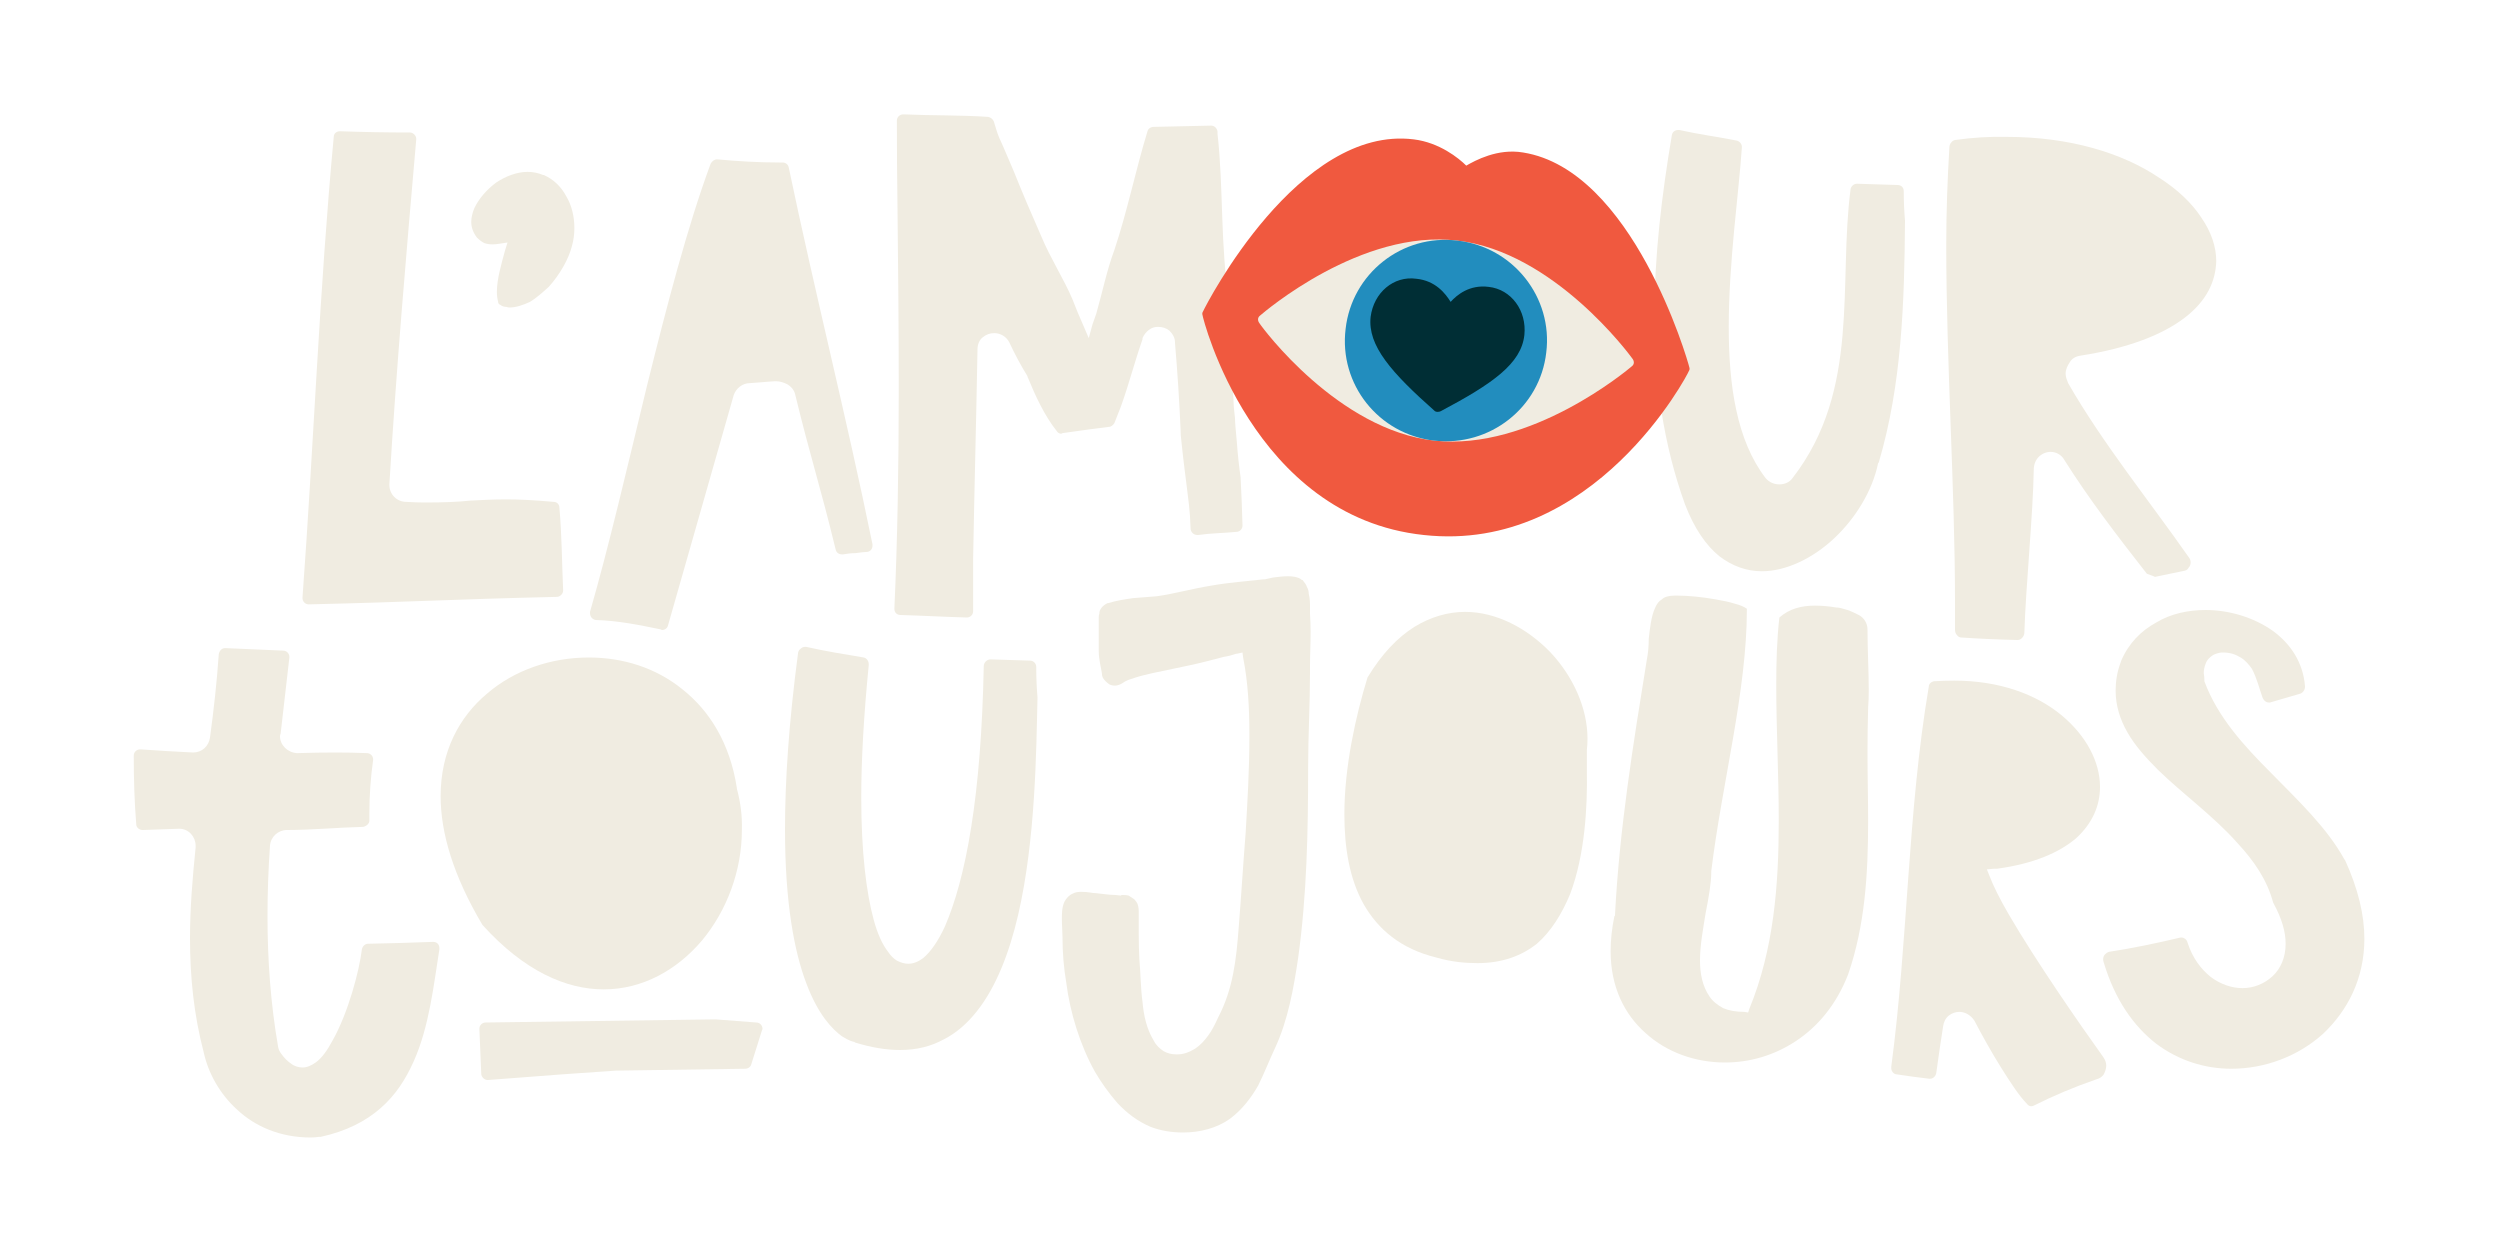 <svg version="1.2" xmlns="http://www.w3.org/2000/svg" viewBox="0 0 400 200" width="400" height="200">
	<title>L’Amour Toujours Logo_2-ai</title>
	<style>
		.s0 { fill: #f0ece1 } 
		.s1 { fill: #f0593f } 
		.s2 { fill: #228dbe } 
		.s3 { fill: #002e35 } 
	</style>
	<g id="Layer 1">
		<g id="&lt;Group&gt;">
			<path id="&lt;Path&gt;" class="s0" d="m139.6 87.3v-0.2c-4.1-20.1-9.2-40.2-13.4-60.3-0.1-0.5-0.5-0.8-1-0.8h-0.1q-0.2 0-0.4 0c-3.3 0-6.7-0.2-9.9-0.5h-0.1c-0.4 0-0.8 0.3-1 0.7-3.7 10-7 22.7-10.2 35.6-3.1 12.8-6.1 25.7-9.1 36.1v0.2c0 0.6 0.4 1 0.9 1.1 3.6 0.1 7 0.8 10.4 1.5l0.2 0.1c0.5 0 0.9-0.3 1-0.8 3.1-10.9 7.4-25.9 10.5-36.8 0.4-1.1 1.4-1.9 2.6-1.9 1.7-0.1 2.2-0.2 4-0.3q0 0 0 0h0.2c0.6 0 1.2 0.2 1.8 0.5 0.5 0.3 1 0.8 1.2 1.5 2.5 10.3 4 14.6 6.5 24.9 0.1 0.5 0.5 0.8 1 0.8h0.2c0.5-0.1 1.3-0.2 2-0.2 0.7-0.1 1.5-0.2 1.9-0.2 0.5-0.1 0.8-0.5 0.8-1z"/>
			<path id="&lt;Path&gt;" class="s0" d="m90.1 94.5v-0.1c-0.2-4.4-0.2-8.8-0.6-13.2 0-0.5-0.4-0.9-0.9-0.9-3.3-0.3-5.7-0.4-7.6-0.4-2.2 0-3.8 0.1-5.8 0.2-1.9 0.2-4.1 0.3-7.2 0.3q-1.4 0-3-0.1c-1.5 0-2.7-1.2-2.7-2.7v-0.1c1.1-18.4 2.7-36.9 4.3-55.2v-0.1c0-0.5-0.5-1-1-1q-5.6 0-11.2-0.2c-0.6 0-1 0.4-1 0.9-2.3 24.5-3.2 49.2-5 73.7v0.1c0 0.5 0.4 1 1 1 17.2-0.4 22.4-0.8 39.7-1.2 0.5 0 1-0.5 1-1z"/>
			<path id="&lt;Path&gt;" class="s0" d="m96.6 158.3c6.2 0 11.7-3.1 15.7-7.8 4-4.8 6.4-11.2 6.4-17.7q0.1-3.3-0.8-6.6v-0.1c-1.1-7.2-4.4-12.4-8.7-15.8-4.3-3.5-9.6-5.1-15-5.1-6 0-11.9 2-16.3 5.8-4.4 3.7-7.4 9.2-7.4 16.4 0 5.8 2 12.7 6.7 20.6 6.7 7.4 13.4 10.3 19.4 10.3z"/>
			<path id="&lt;Path&gt;" class="s0" d="m218.2 144.7c2.3 4 5.9 7.1 11.6 8.5 2.4 0.7 4.6 0.9 6.6 0.9 4 0 7.1-1.2 9.5-3.1 2.3-2 4-4.8 5.3-7.9 2.4-6.3 2.8-14.1 2.7-19.6q0-1.9 0-3.4v-0.1q0.1-0.9 0.1-1.8c0-4.9-2.3-10-6-13.9-3.7-3.8-8.6-6.4-13.6-6.4-2.7 0-5.5 0.8-8.1 2.4-2.7 1.7-5.2 4.3-7.5 8.1-1.9 6.2-3.7 14.3-3.7 21.9 0 5.3 0.8 10.3 3.1 14.4z"/>
			<path id="&lt;Path&gt;" class="s0" d="m336 125.9c0-4-2.2-8.2-6.2-11.5-4-3.3-9.9-5.5-17.1-5.5q-1.6 0-3.3 0.1c-0.4 0.1-0.8 0.4-0.8 0.9-3.4 20.1-3.3 40.5-6 60.8v0.2c0 0.5 0.4 1 0.9 1q2.6 0.4 5.2 0.7h0.1c0.5 0 0.9-0.4 1-0.9q0.5-3.7 1.1-7.5c0.1-0.7 0.4-1.3 0.9-1.7 0.5-0.4 1.1-0.6 1.7-0.6 0.9 0 1.8 0.5 2.4 1.4 1.2 2.3 2.7 5 4.2 7.4 1.5 2.4 3 4.7 4.2 5.9q0.3 0.4 0.7 0.4 0.2 0 0.4-0.1c3.2-1.6 6.5-3 10-4.2q0.8-0.2 1.2-0.8c0.2-0.4 0.4-0.9 0.4-1.4q0-0.7-0.5-1.4c-3.8-5.3-10.8-15.4-15.1-22.8-1.4-2.4-2.5-4.6-3.1-6.2l-0.4-1 1.1-0.1q0.2 0 0.5 0c5.9-0.8 10-2.6 12.7-4.9 2.6-2.4 3.8-5.2 3.8-8.2z"/>
			<path id="&lt;Path&gt;" class="s0" d="m350.2 90.8c0.2-0.2 0.3-0.5 0.3-0.8q0-0.4-0.2-0.7c-6.5-9.3-13.9-18.4-19.4-28-0.2-0.5-0.4-1-0.4-1.5 0-0.7 0.3-1.3 0.7-1.9 0.3-0.5 0.9-0.9 1.7-1 7.7-1.2 13.2-3.4 16.7-6.1 3.5-2.7 4.9-5.8 5-9 0-2.3-0.8-4.7-2.4-7-1.5-2.3-3.8-4.5-6.8-6.4-5.8-3.9-14.2-6.5-24.3-6.5q-4-0.1-8.3 0.5-0.4 0.1-0.6 0.4c-0.2 0.2-0.3 0.5-0.3 0.8-0.3 5-0.5 10.2-0.5 15.6 0 18.7 1.4 39.1 1.4 57.1q0 2.2 0 4.4c0 0.4 0.1 0.7 0.3 0.9q0.3 0.4 0.7 0.4 4.5 0.3 9 0.4 0.4 0 0.7-0.3c0.2-0.2 0.4-0.5 0.4-0.9 0.2-7 1.4-19.1 1.5-26 0-0.9 0.3-1.6 0.8-2.1 0.5-0.5 1.2-0.8 1.9-0.8 0.8 0 1.7 0.4 2.2 1.3 3.9 6.2 8.5 12.2 13.2 18.2 0.5 0.2 0.9 0.3 1.3 0.5q2.4-0.5 4.8-1 0.4-0.1 0.6-0.5z"/>
			<path id="&lt;Path&gt;" class="s0" d="m352.7 109v-0.1-0.1q0-0.5-0.1-1.1c0-0.5 0.1-1 0.3-1.5 0.2-0.6 0.6-1 1.2-1.4q0.6-0.3 1.3-0.4h0.1 0.2c1.1 0 2 0.3 2.8 0.8 0.7 0.4 1.3 1.1 1.8 1.8 0.8 1.5 1.2 3.2 1.7 4.6 0.2 0.5 0.6 0.8 1 0.8h0.2q2.4-0.7 4.8-1.4c0.4-0.1 0.8-0.6 0.8-1.1v-0.1c-0.3-3.8-2.3-6.8-5.2-8.9-3-2.1-6.9-3.3-10.7-3.3-2.8 0-5.6 0.6-7.9 2-2.4 1.3-4.4 3.3-5.6 6.1l-0.1 0.3c-0.6 1.6-0.8 3.1-0.8 4.5 0 2.4 0.7 4.6 1.9 6.7 1.2 2.1 2.9 4 4.9 6 3.9 3.8 8.9 7.4 12.7 11.7 2.6 2.8 4.7 5.8 5.7 9.5l0.1 0.2c1.3 2.4 1.9 4.5 1.9 6.4 0 2.2-0.8 4-2.1 5.2-1.3 1.2-3 1.9-4.8 1.9-1.7 0-3.5-0.6-5.1-1.8-1.5-1.2-2.9-3-3.7-5.5q-0.1-0.4-0.4-0.6-0.3-0.2-0.5-0.2h-0.2c-3.8 0.9-7.6 1.7-11.5 2.3q-0.3 0.1-0.6 0.4c-0.2 0.2-0.3 0.5-0.3 0.8q0 0.2 0.1 0.5c1.8 6 4.8 10.2 8.4 13 3.6 2.7 7.8 4 12 4 5.4 0 10.7-2 14.7-5.6 3.9-3.7 6.6-8.8 6.6-15.2 0-3.8-1-8-3.1-12.6l-0.1-0.1c-2.8-5.1-7.4-9.4-11.7-13.8-4.4-4.4-8.6-9-10.7-14.7z"/>
			<path id="&lt;Path&gt;" class="s0" d="m304.6 30.7v-0.1c0-0.6-0.4-1-1-1q-3.2-0.1-6.4-0.2h-0.1c-0.5 0-0.9 0.4-1 0.8-1 7.6-0.6 15.6-1.3 23.5-0.7 7.9-2.5 15.7-8 22.8-0.5 0.7-1.3 1-2.1 1-0.8 0-1.6-0.3-2.2-1-2.3-3-3.8-6.7-4.7-10.9-0.9-4.1-1.2-8.7-1.2-13.3 0-10.4 1.6-21.3 2.1-28.7v-0.1c0-0.5-0.4-0.9-0.8-1-3-0.6-6.1-1-9.2-1.7h-0.2c-0.5 0-0.9 0.3-1 0.8-1.6 9.5-2.8 19.3-2.8 29 0 10.2 1.4 20.4 4.9 30.1 1.5 3.9 3.4 6.6 5.5 8.3 2.1 1.6 4.4 2.4 6.8 2.4 3.9 0 8.2-2.1 11.6-5.3 3.4-3.2 6.1-7.6 7-12l0.1-0.1c3.7-12.5 4.1-25.7 4.2-38.6v-0.1q-0.2-2.3-0.2-4.6z"/>
			<path id="&lt;Path&gt;" class="s0" d="m165.8 106.9v-0.2c0-0.5-0.4-1-1-1q-3.1-0.1-6.3-0.2c-0.6 0-1.1 0.5-1.1 1.1-0.2 10.2-0.9 18.8-2 25.7-1.1 7-2.6 12.2-4.2 15.9-1.1 2.4-2.3 4.1-3.5 5.1-0.8 0.6-1.6 0.9-2.4 0.9-0.6 0-1.2-0.2-1.8-0.5q-0.8-0.5-1.4-1.4-1.4-1.8-2.3-5.1c-1.2-4.4-2-10.9-2-19.6 0-6 0.4-13.1 1.2-21.2v-0.1c0-0.5-0.3-1-0.8-1.1-3-0.5-6.1-1-9.2-1.7h-0.2q-0.4 0-0.7 0.3-0.3 0.2-0.4 0.6c-1.5 11.3-2.1 20.6-2.1 28.3 0 11.8 1.5 19.6 3.4 24.6 1.9 5.1 4.2 7.4 5.7 8.5 1.1 0.7 1.8 0.9 2 0.9l0.1 0.1c2.6 0.8 5 1.2 7.2 1.2 2.7 0 5-0.6 7-1.7 2-1 3.8-2.6 5.3-4.5 3.1-3.9 5.2-9.4 6.6-15.4 2.8-12.1 2.9-26.3 3.1-34.8q-0.2-2.4-0.2-4.7z"/>
			<path id="&lt;Path&gt;" class="s0" d="m50.5 170c-0.7 0.5-1.4 0.8-2.1 0.8-0.6 0-1.3-0.2-1.8-0.6q-0.9-0.6-1.6-1.6-0.4-0.5-0.5-1.1c-1.2-6.9-1.7-13.9-1.7-20.9q0-5.6 0.4-11.3c0.1-1.4 1.3-2.5 2.7-2.5 4 0 8.1-0.4 12.2-0.5 0.5-0.1 1-0.5 1-1v-0.1q0-0.5 0-1.1c0-2.8 0.2-5.7 0.6-8.5v-0.1c0-0.6-0.5-1-1-1q-2.5-0.1-5-0.1-3 0-6.1 0.1h-0.1c-1.5-0.1-2.7-1.3-2.7-2.7q0-0.2 0.1-0.4 0.7-6.1 1.4-12.2v-0.1c0-0.5-0.4-1-1-1q-4.6-0.2-9.2-0.4h-0.1c-0.5 0-0.9 0.4-1 1-0.3 4.4-0.8 8.9-1.4 13.3-0.2 1.4-1.3 2.4-2.7 2.4q-4.2-0.2-8.4-0.5h-0.1c-0.5 0-1 0.4-1 1 0 3.7 0.1 7.3 0.4 11 0 0.5 0.5 0.9 1 0.9h0.1q2.9-0.1 5.7-0.2h0.1c1.5 0 2.6 1.3 2.6 2.7q0 0.2 0 0.3c-0.5 4.9-0.9 9.7-0.9 14.5 0 6.2 0.6 12.2 2.2 18.3 0.7 3.2 2.5 6.6 5.4 9.2 2.8 2.6 6.8 4.4 11.7 4.4q0.7 0 1.3-0.1h0.3c4.1-0.9 7.2-2.5 9.6-4.6 2.4-2.1 4-4.6 5.3-7.5 2.5-5.6 3.2-12.3 4.1-17.9v-0.2c0-0.6-0.4-1-1-1q-5.2 0.2-10.4 0.3c-0.5 0-0.9 0.4-1 0.9-0.4 3.4-2.2 10.2-4.7 14.6-0.8 1.5-1.7 2.8-2.7 3.5z"/>
			<path id="&lt;Path&gt;" class="s0" d="m122 164.6c0-0.5-0.4-1-1-1l-6.5-0.5h-0.2l-36.6 0.5c-0.5 0-1 0.4-1 1l0.3 7.2c0 0.5 0.5 1 1 1h0.1l11.8-0.9 8.6-0.6 20.7-0.3c0.5 0 0.9-0.3 1-0.7l1.7-5.4q0.1-0.2 0.1-0.3z"/>
			<path id="&lt;Path&gt;" class="s0" d="m188.3 168.7z"/>
			<path id="&lt;Path&gt;" class="s0" d="m209.6 97.2c0-0.7 0-1.4-0.2-2.2q0-0.6-0.3-1.1c-0.1-0.4-0.4-0.7-0.7-1.1h-0.1c-0.3-0.3-0.7-0.4-1.1-0.5q-0.5-0.1-1.1-0.1c-0.8 0-1.6 0.1-2.4 0.2q-0.5 0.1-0.9 0.2c-0.3 0.1-0.5 0.1-0.7 0.1-2.7 0.3-5.5 0.5-8.3 1-3.1 0.5-5.9 1.3-8.7 1.7-1.2 0.1-2.5 0.2-3.8 0.3-1.4 0.2-2.7 0.4-4 0.8h-0.1c-0.4 0.2-0.8 0.5-1 0.8-0.2 0.3-0.3 0.5-0.3 0.8v0.1q-0.1 0.2-0.1 0.5 0 1.8 0 3.7 0 0.9 0 1.8c0 0.7 0.1 1.3 0.2 1.9 0.1 0.6 0.2 1.1 0.3 1.6 0 0.6 0.2 0.9 0.6 1.3q0.3 0.3 0.6 0.5 0.4 0.2 0.9 0.2c0.4 0 0.9-0.2 1.2-0.4q0.4-0.3 0.9-0.5 0.6-0.2 1.2-0.4 0 0 0 0 0 0 0 0c0.9-0.3 1.9-0.5 2.7-0.7 1.9-0.4 3.8-0.8 5.7-1.2 1.9-0.4 3.8-0.9 5.7-1.4q0 0 0 0c0.7-0.1 1.4-0.3 2-0.5h0.1l0.9-0.2 0.1 0.8c0.8 4 1 8.3 1 12.2q0 0.3 0 0.6c0 5.1-0.3 10.2-0.6 15.3-0.4 5-0.7 10-1.1 15-0.4 5.3-0.9 9.9-3.3 14.5-0.5 1.1-1 2.1-1.6 2.9-0.6 0.8-1.2 1.5-2.1 2.1-1 0.6-1.9 0.9-2.8 0.9h-0.1q0 0 0 0h-0.1q-1.1 0-2-0.5c-0.6-0.4-1.2-0.9-1.6-1.7-1.1-1.8-1.6-3.9-1.8-6.2q0 0 0 0c-0.3-2.2-0.3-4.6-0.5-6.8q-0.1-1.9-0.1-3.9 0-1.1 0-2.3v-0.1c0-0.3 0-0.6 0-1.1 0-0.5 0-0.9-0.2-1.5-0.1-0.2-0.3-0.5-0.5-0.7-0.3-0.2-0.6-0.4-0.9-0.6-0.4-0.1-0.7-0.1-1-0.1q-0.1 0-0.2 0v0.1l-0.9-0.1q0 0 0 0c-1 0-2.1-0.2-3.2-0.3q-0.4 0-0.9-0.1-0.6-0.1-1.3-0.1c-0.5 0-1 0-1.5 0.3-0.5 0.2-1 0.7-1.3 1.3-0.4 0.9-0.4 1.8-0.4 2.8 0 1 0.1 2 0.1 2.8v0.1c0 2.4 0.2 4.9 0.6 7.2 0.6 4.8 2.2 10 4.6 14.3 1 1.7 2.2 3.4 3.6 5 1.5 1.6 3.2 2.9 5.3 3.8 1.6 0.6 3.3 0.9 5.2 0.9 2.7 0 5.4-0.7 7.5-2.2 2-1.5 3.4-3.4 4.5-5.3 1-2 1.8-4.1 2.7-6 2.1-4.5 3-9.7 3.7-14.4 1.4-10.1 1.6-20.3 1.6-30.4v-0.1c0-5 0.3-10.1 0.3-15.2q0-0.4 0-0.7 0-0.2 0-0.4c0-1.7 0.1-3.5 0.1-5.4q0-1.4-0.1-2.9 0-0.4 0-1z"/>
			<path id="&lt;Path&gt;" class="s0" d="m208.4 92.8q0 0 0 0-0.1 0-0.1 0h0.1z"/>
			<path id="&lt;Path&gt;" class="s0" d="m177.3 96.5q-0.1 0-0.1 0 0 0 0 0z"/>
			<path id="&lt;Path&gt;" class="s0" d="m91.9 36.5c0-1.8-0.4-3.6-1.3-5.1-0.8-1.5-2-2.7-3.6-3.4h-0.1q-1.2-0.5-2.5-0.5c-1.7 0-3.5 0.7-5 1.7-1.5 1.1-2.8 2.6-3.5 4.1-0.3 0.7-0.5 1.5-0.5 2.2 0 0.9 0.3 1.7 0.9 2.5 0.4 0.4 0.8 0.7 1.2 0.9q0.6 0.2 1.3 0.2 0.5 0 1.1-0.1l1.3-0.2-0.4 1.3c-0.6 2.2-1.3 4.6-1.3 6.6q0 0.8 0.2 1.6c0 0.2 0.1 0.4 0.4 0.5 0.2 0.2 0.6 0.3 0.9 0.3q0.3 0.1 0.5 0.1c1.1 0 2.2-0.4 3.3-0.9 1-0.6 2-1.5 3-2.4 1.8-2 3.2-4.5 3.7-6.5q0.4-1.4 0.4-2.9z"/>
			<path id="&lt;Path&gt;" class="s0" d="m284.6 131.3c0 10.4-0.8 20.6-4.7 30.1l-0.2 0.6-0.6-0.1q-2 0-3.4-0.6c-0.9-0.5-1.7-1.1-2.2-1.9-1.1-1.6-1.5-3.6-1.5-5.7 0-2.5 0.5-5.1 0.9-7.6 0.5-2.5 0.9-4.9 0.9-6.5v-0.1-0.1c1.7-14 5.7-28.8 5.7-41.9q0 0 0-0.1-0.7-0.5-1.9-0.8c-0.9-0.3-2-0.5-3.1-0.7-2.2-0.4-4.5-0.6-6-0.6h-0.1q-0.3 0-0.5 0c-0.9 0-1.6 0.2-2 0.6q-0.7 0.4-1.1 1.4c-0.6 1.3-0.8 3.1-1 4.9 0 1.2-0.1 2.3-0.3 3.3-2.2 13.6-4.4 27.2-5.1 40.9v0.1l-0.1 0.1q-0.6 2.9-0.6 5.6c0 5.7 2.2 10.1 5.6 13.1 3.4 3.1 8 4.7 12.7 4.7 3.9 0 7.8-1.1 11.3-3.4 3.5-2.3 6.5-5.8 8.4-10.7 2.7-7.8 3.2-16.1 3.2-24.5 0-3.6-0.1-7.2-0.1-10.9q0-3.6 0.1-7.2v-0.1q0.1-1.2 0.1-2.7c0-3-0.2-6.6-0.2-9.8 0-1-0.6-1.9-1.4-2.3-0.6-0.3-1.2-0.6-1.8-0.8-0.7-0.2-1.3-0.4-1.7-0.4h-0.1c-1.2-0.2-2.3-0.3-3.4-0.3-2.2 0-4.1 0.5-5.7 1.9-0.4 3.5-0.5 7.1-0.5 10.8 0 7.1 0.4 14.5 0.4 21.7z"/>
			<path id="&lt;Path&gt;" class="s0" d="m197.6 66.9c-0.1-0.7-0.1-1.1-0.2-1.9-0.1-1.6-0.2-5-0.7-16.5v-0.1c-1.5-9-0.9-18.2-1.9-27q0-0.2 0-0.4c-0.1-0.5-0.5-0.9-1-0.9h-0.1q-4.5 0.1-9.1 0.2c-0.5 0-0.9 0.3-1 0.7-1.9 6.2-3.2 12.7-5.3 19-1.2 3.2-1.9 6.7-2.9 10.2q-0.3 0.8-0.6 1.7l-0.6 2.2-0.9-2.1q-0.9-2-1.7-4.1c-1.4-3.3-3.5-6.5-5-10.1-1.5-3.4-3-6.9-4.4-10.4-0.8-1.8-1.5-3.6-2.3-5.3-0.4-0.9-0.6-1.8-0.9-2.7-0.2-0.4-0.5-0.6-0.9-0.7-4.5-0.3-9-0.2-13.5-0.4h-0.1c-0.5 0-1 0.4-1 1q0 7 0.1 14c0.1 9.2 0.2 19.1 0.2 29.1 0 11.9-0.2 24-0.7 35 0 0.6 0.4 1 1 1 3.5 0.1 7 0.3 10.6 0.4 0.5 0 1-0.4 1-1q0-0.4 0-1c0-1.7 0-4.4 0-6.1q0-0.8 0-1.3c0.2-11.2 0.5-22.3 0.7-33.5 0-0.8 0.3-1.5 0.8-1.9 0.6-0.5 1.2-0.7 1.9-0.7 0.9 0 1.9 0.5 2.4 1.5q1.3 2.8 2.9 5.4v0.1l0.1 0.2c1.1 2.7 2.6 6 4.6 8.5 0.1 0.2 0.4 0.4 0.7 0.4l0.2-0.1q2.2-0.3 4.3-0.6 0 0 0 0h0.1q-0.1 0-0.1 0 1.6-0.2 3.1-0.4c0.4 0 0.7-0.3 0.9-0.6 0.4-1.1 0.9-2.2 1.2-3.1 1.2-3.4 2.1-6.9 3.3-10.3v-0.2c0.2-0.5 0.6-1 1-1.3 0.5-0.4 1-0.5 1.5-0.5 0.7 0 1.3 0.2 1.8 0.6 0.5 0.5 0.9 1.1 0.9 1.9v0.1q0.6 7 0.9 14 0 0.8 0.1 1.5c0.4 3.9 0.7 5.9 0.9 7.6 0.2 1.8 0.5 3.4 0.6 6.7 0.1 0.5 0.5 0.9 1.1 0.9h0.1c2.1-0.3 4.1-0.3 6.1-0.5 0.6 0 1-0.5 1-1q-0.1-3.8-0.3-7.6v-0.1q-0.4-2.8-0.6-5.6c-0.2-2.2-0.3-3.2-0.3-3.9z"/>
			<path id="&lt;Path&gt;" class="s1" d="m270.3 58.8c-0.3-1.3-9.1-31.6-26.6-34.4-4.1-0.7-7.7 1.3-9.1 2.1-1.2-1.2-4.3-3.7-8.4-4.2-18.4-2.3-33.1 26.2-33.7 27.5q-0.2 0.3-0.1 0.6c0 0.4 8 32.3 35.4 35.2 27.3 3 42.3-25.8 42.4-26.2q0.2-0.3 0.1-0.6z"/>
			<path id="&lt;Path&gt;" class="s0" d="m229.5 70.5c-15.4-1.7-27.5-18-28-18.8-0.3-0.4-0.3-0.9 0.1-1.2 0.7-0.6 16.2-13.9 31.6-12 15.4 1.8 27.5 18.2 28 18.9 0.3 0.4 0.3 0.9-0.1 1.2-0.7 0.6-16.2 13.6-31.6 11.9z"/>
			<path id="&lt;Path&gt;" class="s2" d="m233.2 38.5c-8.9-1.1-16.9 5.3-17.9 14.1-1.1 8.9 5.3 16.9 14.2 17.9 8.9 1 16.9-5.3 17.9-14.1 1.1-8.8-5.3-16.9-14.2-17.9z"/>
			<path id="&lt;Path&gt;" class="s3" d="m238.2 45.9c-3.1-0.4-5.1 1.3-6.1 2.4-0.8-1.3-2.4-3.4-5.5-3.7-3.6-0.5-6.8 2.2-7.3 6.1-0.5 4.6 3.3 8.9 10.3 15.1q0.2 0.1 0.4 0.1 0.3 0 0.5-0.1c8.3-4.4 12.9-7.6 13.4-12.2 0.4-3.9-2.1-7.3-5.7-7.7z"/>
		</g>
	</g>
</svg>